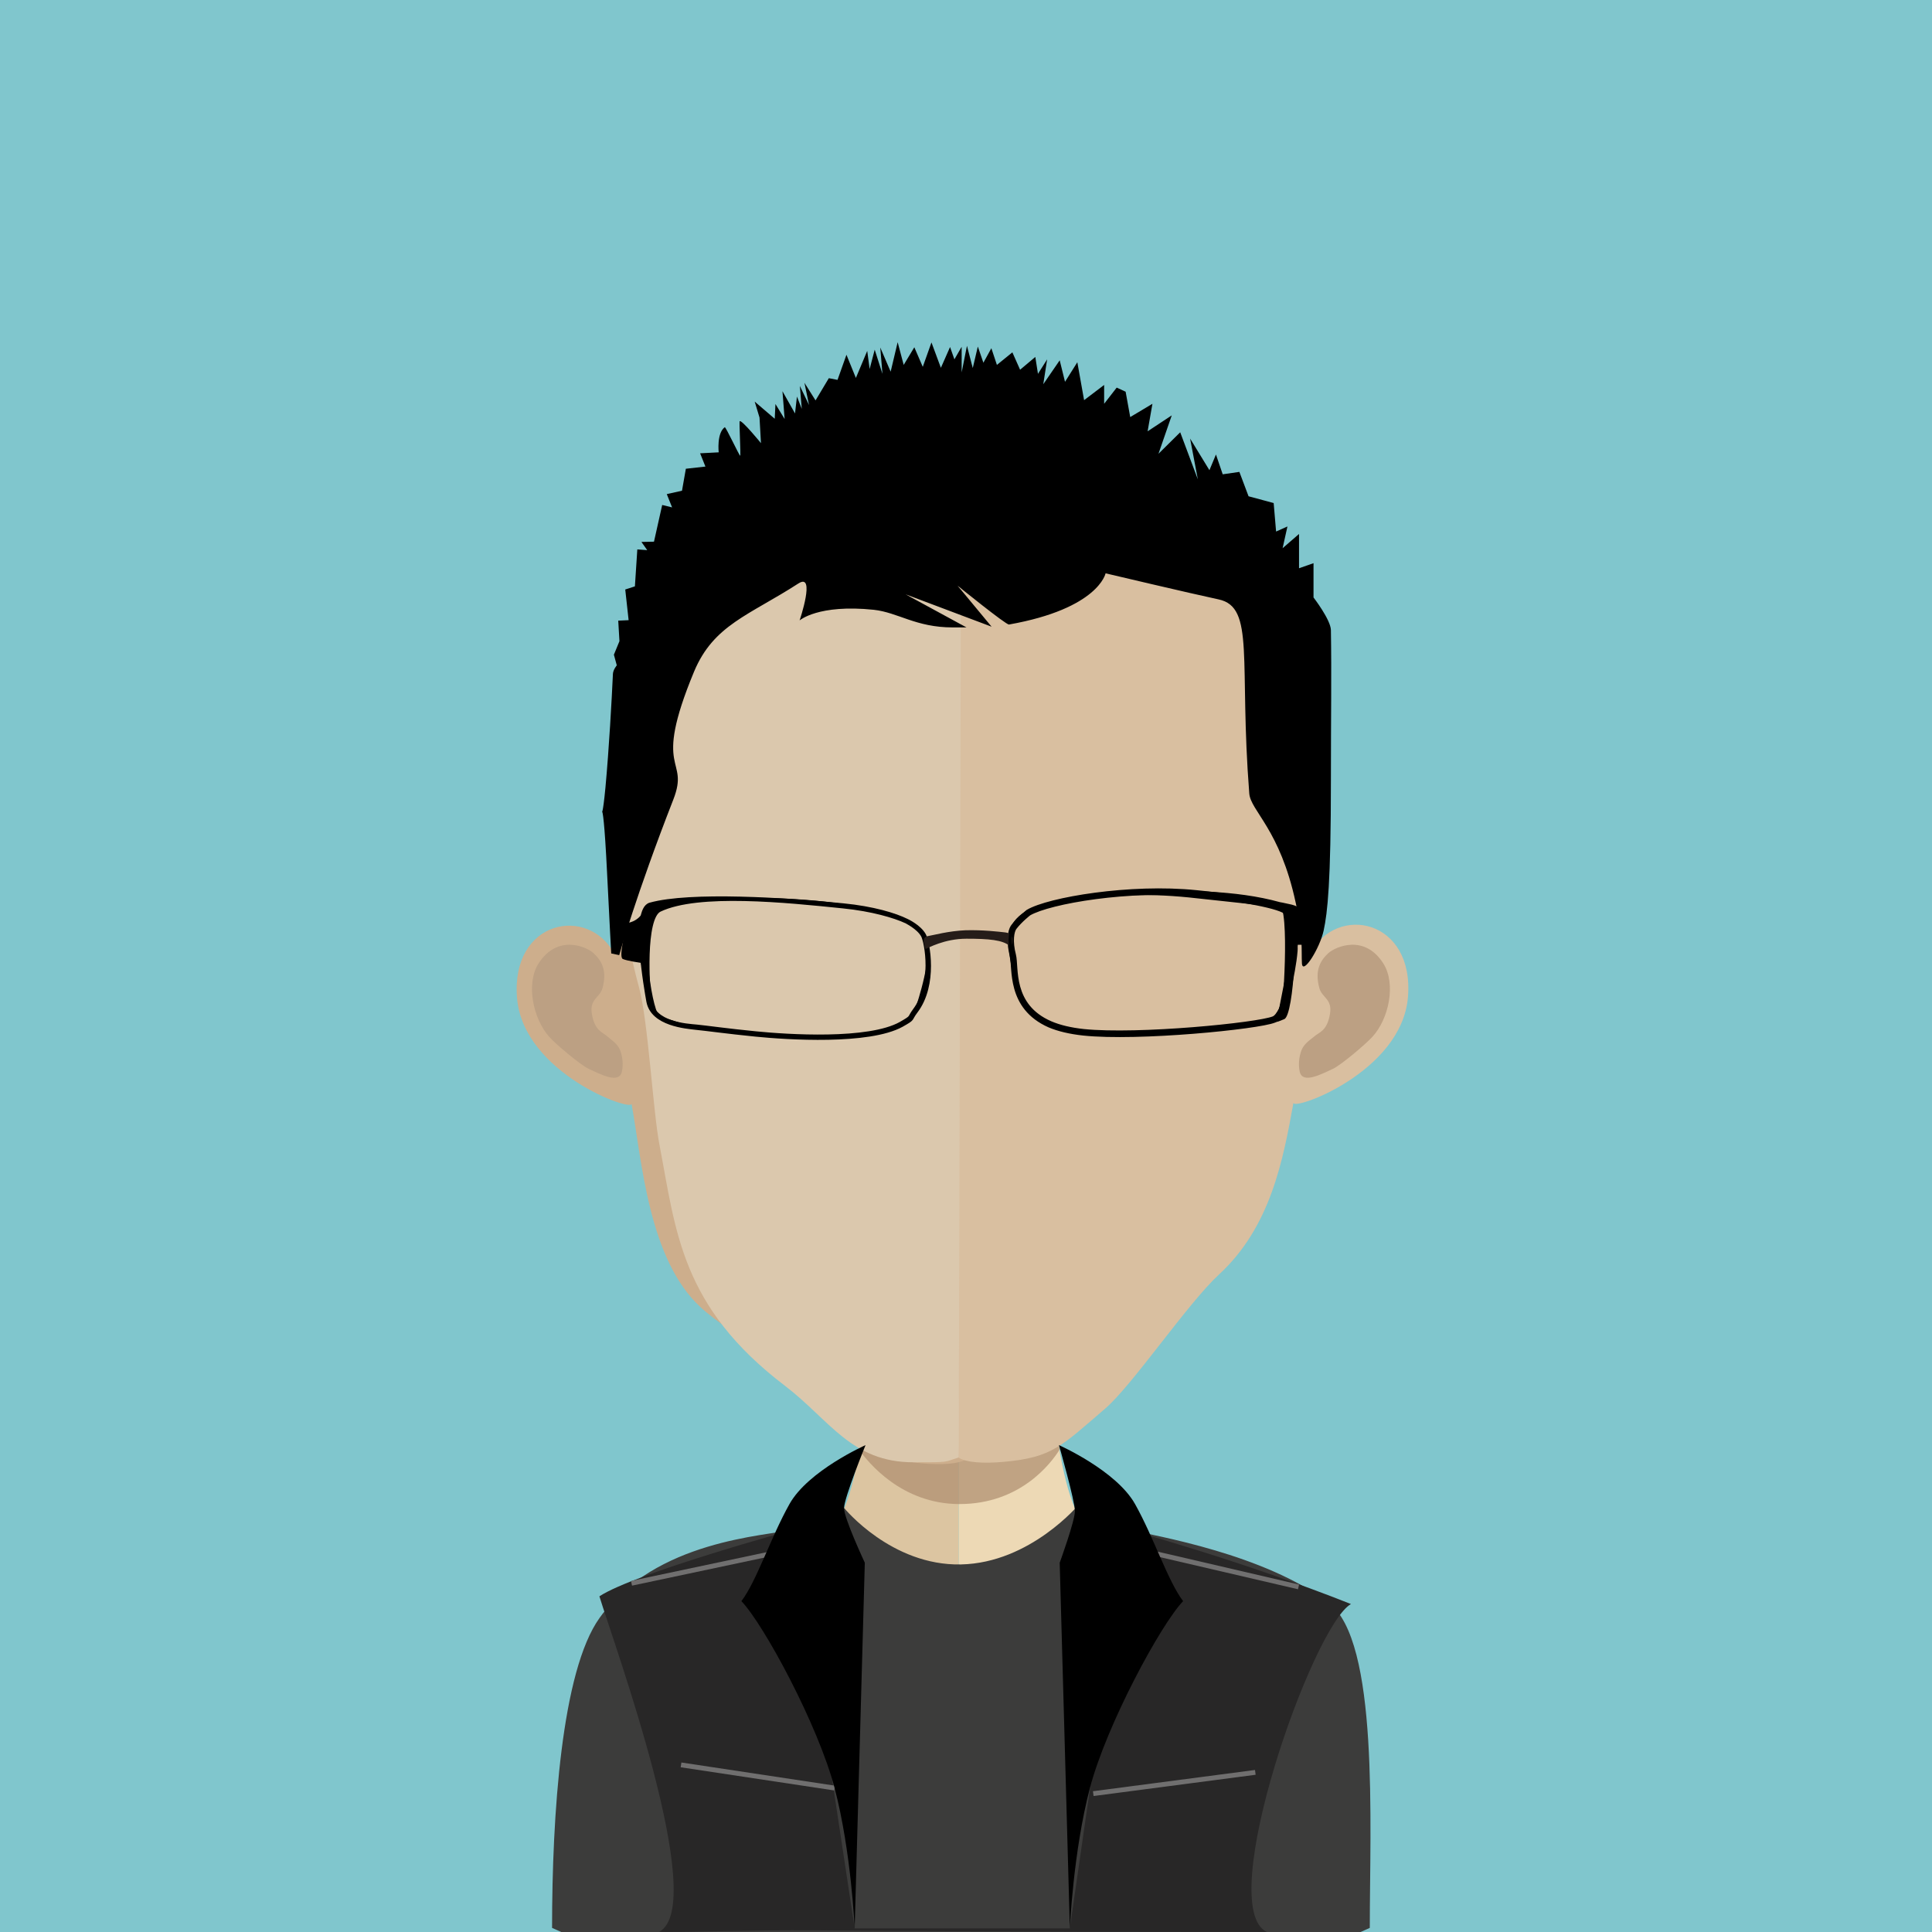 <?xml version="1.0" encoding="utf-8"?>
<!-- Generator: Adobe Illustrator 25.4.1, SVG Export Plug-In . SVG Version: 6.00 Build 0)  -->
<svg version="1.1" id="Calque_1" xmlns="http://www.w3.org/2000/svg" xmlns:xlink="http://www.w3.org/1999/xlink" x="0px" y="0px"
	 viewBox="0 0 80 80" style="enable-background:new 0 0 80 80;" xml:space="preserve">
<style type="text/css">
	.st0{fill:#80C6CD;}
	.st1{fill:#DCC5A1;}
	.st2{fill:#EDD9B5;}
	.st3{opacity:0.7;}
	.st4{clip-path:url(#SVGID_00000041258309700388293940000012675584646025912978_);fill:#AD8C6D;}
	.st5{fill:#3C3C3B;}
	.st6{fill:#F8F7F8;}
	.st7{fill:#CDAE8C;}
	.st8{fill:#BCA083;}
	.st9{fill:#D9BFA0;}
	.st10{fill:#DBC8AD;}
	.st11{fill:#282727;}
	.st12{fill:none;stroke:#706F6F;stroke-width:0.2;stroke-miterlimit:10;}
	.st13{fill:#FFFFFF;stroke:#000000;stroke-width:0.2;stroke-miterlimit:10;}
	.st14{stroke:#000000;stroke-width:0.15;stroke-miterlimit:10;}
	.st15{fill:#261D19;}
	.st16{stroke:#000000;stroke-width:0.05;stroke-miterlimit:10;}
</style>
<g id="FOND">
	<rect class="st0" width="80" height="80"/>
</g>
<g id="charline">
	<path class="st1" d="M39.7,49.06v30.79H23.89c-0.24-0.1-0.37-0.16-0.37-0.16c0-14.73,10.01-15.83,10.01-15.83h0.02
		c0.9-0.02,1.48-1.19,1.87-2.95c0.07-0.27,0.12-0.55,0.16-0.86c0.09-0.5,0.16-1.04,0.21-1.59c0.03-0.34,0.07-0.67,0.1-1.02
		c0.14-1.68,0.18-6.84,0.18-8.57C36.06,48.86,38.08,49.06,39.7,49.06"/>
	<path class="st2" d="M55.94,79.62v0.07c0,0-0.07,0.03-0.2,0.08h-0.01c-0.04,0.02-0.09,0.04-0.14,0.07H39.7V49.06h0.03
		c1.63,0,3.66-0.2,3.66-0.2c0,1.73,0.04,6.86,0.17,8.53c0.03,0.34,0.07,0.67,0.1,0.99c0.06,0.58,0.12,1.12,0.21,1.63v0.01
		c0.03,0.23,0.08,0.44,0.12,0.65c0.39,1.9,1,3.17,1.95,3.17c0,0,1.34,0.15,3.01,1.19C51.62,66.7,55.92,70.59,55.94,79.62"/>
	<g class="st3">
		<g>
			<g>
				<g>
					<defs>
						<rect id="SVGID_1_" x="35.58" y="57.39" width="8.3" height="4.89"/>
					</defs>
					<clipPath id="SVGID_00000095306473249109589450000008079537518038552997_">
						<use xlink:href="#SVGID_1_"  style="overflow:visible;"/>
					</clipPath>
					<path style="clip-path:url(#SVGID_00000095306473249109589450000008079537518038552997_);fill:#AD8C6D;" d="M43.88,60.02
						L43.88,60.02c-0.37,0.59-1.64,2.26-4.15,2.26h-0.02c-2.39-0.01-3.77-1.74-4.13-2.24c0.08-0.5,0.16-1.04,0.21-1.59
						c0.03-0.33,0.06-0.67,0.09-1.02c1.17,0.29,2.43,0.47,3.78,0.49h0.04c1.39-0.02,2.67-0.21,3.87-0.53c0.03,0.34,0.06,0.67,0.09,1
						C43.73,58.97,43.79,59.51,43.88,60.02"/>
				</g>
			</g>
		</g>
	</g>
	<path class="st5" d="M46.68,63.33c0.01,0.05-0.5-0.17-0.6-0.36c-0.31-0.5-1.39-0.69-1.39-0.69s-2.02,2.44-4.9,2.5
		s-4.83-2.33-4.83-2.33s-2.07,0.92-2.06,0.88c-1.19,0.27-5.76,0.44-8.07,3.66c-1.58,2.2-1.97,8.17-1.97,12.84
		c0,0,0.13,0.06,0.38,0.17h33.1c0.24-0.11,0.38-0.17,0.38-0.17c0-4.36,0.39-11.88-1.7-13.46C52.35,64.35,47.91,63.61,46.68,63.33"/>
	<path class="st6" d="M51.3,70.97c0,0.6-1.32,1.09-1.93,1.09h-3.55c-0.61,0-1.1-0.49-1.1-1.09c0-0.61,0.49-1.09,1.1-1.09h3.55
		C49.97,69.87,51.3,70.36,51.3,70.97"/>
	<path class="st7" d="M39.88,17.6c-15.87,0-15.13,13.24-14.43,21.91c-1.09-2.05-4.31-1.42-4.04,1.82c0.26,3.12,4.8,4.73,4.74,4.37
		c0.43,2.37,0.7,6.44,2.86,8.43c1.3,1.2,4.37,2.81,5.51,3.79c1.82,1.56,1.64,2.49,3.62,2.67c0.85,0.08,1.57,0.03,1.88-0.17
		c0.01-0.4-0.01-1.13-0.09-2.77L40,15.94C39.96,17.6,39.92,17.6,39.88,17.6"/>
	<path class="st8" d="M22.29,39.91c0.79-1.25,2-0.71,2.29-0.44c0.32,0.3,0.57,0.7,0.37,1.44c-0.11,0.41-0.55,0.45-0.44,1.08
		c0.12,0.71,0.45,0.75,0.63,0.92c0.18,0.16,0.42,0.29,0.54,0.58c0.11,0.3,0.13,0.62,0.07,0.89c-0.12,0.51-0.87,0.11-1.37-0.12
		c-0.33-0.15-1.38-1.03-1.64-1.33C22.08,42.19,21.77,40.75,22.29,39.91"/>
	<path class="st9" d="M39.83,17.56c15.87,0,15.13,13.24,14.43,21.91c1.09-2.05,4.31-1.42,4.04,1.82c-0.26,3.12-4.8,4.73-4.74,4.37
		c-0.43,2.37-0.94,5.14-3.09,7.12c-1.3,1.2-3.57,4.57-4.71,5.55c-1.82,1.56-2.19,2.02-4.18,2.2c-0.85,0.08-1.57,0.03-1.88-0.17
		c-0.01-0.4-0.08-1.16,0-2.8l0.01-41.66C39.75,17.56,39.79,17.56,39.83,17.56"/>
	<path class="st8" d="M57.29,39.91c-0.78-1.25-1.99-0.71-2.29-0.44c-0.32,0.3-0.57,0.7-0.37,1.44c0.11,0.41,0.55,0.45,0.44,1.08
		c-0.12,0.71-0.45,0.75-0.64,0.92c-0.19,0.16-0.42,0.29-0.54,0.58c-0.11,0.3-0.13,0.62-0.07,0.89c0.12,0.51,0.87,0.11,1.37-0.12
		c0.33-0.15,1.37-1.03,1.64-1.33C57.51,42.19,57.81,40.75,57.29,39.91"/>
	<path class="st10" d="M39.6,21.29c-5.51,0-8.68,1.51-11.12,4.49c-3.41,4.17-3.28,10.53-2.02,15.1c0.38,1.4,0.58,5.16,0.85,6.54
		c0.68,3.56,0.88,6.68,5.19,9.96c1.86,1.42,2.75,3.17,5.32,3.17c1.55,0,1.23,0,1.88-0.2l0.1-40.73
		C39.75,21.29,39.65,21.29,39.6,21.29"/>
	<path d="M51.73,32.86c-0.43-5.49,0.25-7.72-1.27-8.04c-1.17-0.25-4.68-1.08-4.68-1.08s-0.29,1.46-4,2.12
		c-0.12,0.02-2.13-1.61-2.13-1.61l1.41,1.7l-3.56-1.34l2.52,1.37c0,0-0.29,0-0.57,0c-1.53,0-2.26-0.62-3.27-0.73
		c-2.3-0.24-3.07,0.44-3.07,0.44s0.68-2-0.05-1.53c-2.04,1.32-3.51,1.71-4.32,3.65c-1.77,4.26-0.16,3.51-0.86,5.3
		c-1.54,3.94-2.24,6.44-2.24,6.44l-0.33-0.07c0,0-0.07-1.22-0.17-3.29c-0.22-4.51-0.3-1.17-0.07-3.58c0.15-1.63,0.26-3.62,0.31-4.71
		c0.01-0.17,0.16-0.35,0.16-0.35l-0.12-0.44l0.23-0.56L25.6,25.7l0.43-0.02l-0.14-1.27l0.4-0.13l0.1-1.53l0.41,0.03l-0.24-0.34
		l0.52-0.01l0.34-1.52l0.41,0.1l-0.22-0.55l0.63-0.14l0.16-0.91l0.81-0.09l-0.22-0.55l0.77-0.04c0,0-0.09-0.79,0.25-1.04
		c0.04-0.03,0.61,1.2,0.64,1.18c0.03-0.02-0.05-1.41-0.02-1.43c0.09-0.06,0.88,0.91,0.88,0.91l-0.06-1.06l-0.2-0.66l0.83,0.71
		l0.03-0.61l0.38,0.62L32.4,16.2l0.52,0.92l0.08-0.7l0.2,0.51l-0.08-0.95l0.38,0.79l-0.19-0.92l0.46,0.73l0.55-0.92l0.36,0.07
		l0.37-1.04l0.39,0.96l0.47-1.12l0.1,0.75l0.21-0.8l0.32,1l-0.09-1.09l0.43,1l0.29-1.22l0.25,0.94l0.44-0.73l0.35,0.81l0.36-1.01
		l0.39,1.05l0.38-0.86l0.18,0.51l0.3-0.52v1.06l0.22-1.1l0.24,0.92l0.21-0.89l0.23,0.67l0.33-0.6l0.23,0.69l0.64-0.52l0.32,0.72
		l0.63-0.53l0.11,0.7l0.38-0.6l-0.16,1.03l0.68-0.99l0.22,0.89L44.61,15l0.28,1.57l0.83-0.63v0.78l0.52-0.67l0.37,0.17l0.19,1.05
		l0.92-0.55l-0.2,1.14l1-0.66l-0.55,1.59l0.9-0.89l0.73,1.95l-0.32-1.69l0.8,1.31l0.27-0.65l0.28,0.82l0.69-0.1l0.38,1.01l1.04,0.28
		l0.1,1.18l0.47-0.21l-0.2,0.9l0.68-0.59v1.42l0.6-0.21v1.42c0,0,0.71,0.92,0.72,1.35c0.03,1.8,0,3.61,0,6.18
		c0,4.31-0.14,5.51-0.3,6.26c-0.16,0.74-0.87,1.87-0.9,1.36c-0.03-0.51,0.06-1.08-0.26-2.52C53,34.34,51.79,33.58,51.73,32.86z"/>
	<path class="st11" d="M32.89,63.33c0,0-6.61,1.81-8.07,2.77c0.6,1.97,4.55,12.77,2.48,13.89c0.59,0.04,4.28-0.08,6.29-0.06
		c3.34,0.03,7.92,0.05,11.47,0.06c3.1,0.01,5.38,0,7.4,0.01c-2.21-1.04,1.89-12.68,3.48-13.58c-4.5-1.79-9.26-3.09-9.26-3.09
		L44.3,79.85h-8.91L32.89,63.33z"/>
	<line class="st12" x1="26.15" y1="65.56" x2="31.86" y2="64.35"/>
	<line class="st12" x1="28.2" y1="73.08" x2="34.56" y2="74.04"/>
	<line class="st12" x1="51.98" y1="73.39" x2="45.27" y2="74.27"/>
	<line class="st12" x1="47.28" y1="64.2" x2="53.77" y2="65.71"/>
	<path d="M43.85,59.84c0,0,2.37,1.05,3.15,2.44c0.78,1.39,1.36,3.19,1.99,4.02c-0.93,0.97-3.17,5.12-3.86,7.74
		c-0.69,2.63-0.83,5.81-0.83,5.81l-0.42-15.14c0,0,0.63-1.73,0.63-2.14C44.51,62.15,43.85,59.84,43.85,59.84z"/>
	<path d="M35.84,59.84c0,0-2.37,1.05-3.15,2.44c-0.78,1.39-1.36,3.19-1.99,4.02c0.93,0.97,3.17,5.12,3.86,7.74
		c0.69,2.63,0.83,5.81,0.83,5.81l0.42-15.14c0,0-0.86-1.84-0.86-2.26C34.95,62.03,35.84,59.84,35.84,59.84z"/>
	<g id="lunette_mme_filippi_5_">
		<g>
			<path class="st13" d="M44.86,42.78c-0.55-0.06-1.02-0.17-1.4-0.33c-1.7-0.75-1.42-2.36-1.55-2.88c-0.13-0.51-0.11-1,0.05-1.21
				c0.25-0.32,0.6-0.59,0.61-0.6c0.86-0.51,4.23-1.08,6.97-0.8c1.1,0.11,3.08,0.33,3.64,0.69c0.48,0.3,0.51,0.9,0.44,1.74
				c-0.09,0.98-0.41,2.68-0.86,2.86C52.1,42.52,47.14,43.02,44.86,42.78z M49.53,37.03c-2.72-0.28-6.08,0.29-6.93,0.79
				c0,0-0.35,0.27-0.59,0.58c-0.12,0.15-0.19,0.58-0.04,1.15c0.13,0.51-0.16,2.1,1.52,2.83c0.37,0.16,0.83,0.27,1.38,0.33
				c2.26,0.23,7.21-0.26,7.87-0.53c0.43-0.18,0.81-1.85,0.89-2.8c0.04-0.47-0.2-1.54-0.48-1.68C52.57,37.41,50.63,37.14,49.53,37.03
				z"/>
		</g>
		<g>
			<path class="st14" d="M31.29,42.85L31.29,42.85c-1.2-0.12-2.04-0.24-2.46-0.28c-0.42-0.05-1.81-0.15-1.99-1.1
				c-0.09-0.5-0.68-3.81,0.08-4.02c1.65-0.46,5.64-0.21,8,0.03c1.23,0.12,2.15,0.4,2.63,0.64c0.02,0.01,0.52,0.24,0.72,0.6
				c0.16,0.3,0.5,2.05-0.34,3.16c-0.28,0.37-0.06,0.27-0.59,0.57C35.98,43.2,32.59,42.98,31.29,42.85z M34.91,37.54
				c-2.34-0.24-5.99-0.62-7.59,0.14c-0.68,0.32-0.5,3.29-0.41,3.77c0.17,0.94,1.51,1.01,1.94,1.05c0.32,0.03,1.32,0.17,2.45,0.28
				c1.3,0.13,4.67,0.35,6-0.4c0.52-0.3,0.31-0.2,0.57-0.55c0.81-1.08,0.49-2.81,0.34-3.09c-0.19-0.34-0.68-0.57-0.69-0.58
				C37.05,37.94,36.11,37.66,34.91,37.54z"/>
		</g>
		<g>
			<path d="M37.85,41.92c0,0,0.97-1.43,0.57-2.84c-0.12-0.42-1.06-1.14-1.41-1.24c-0.75-0.2-6.85-0.95-8.66-0.58
				c-0.02,0-0.15,0.04-0.34,0.08c-0.49,0.12-1.33,0.31-1.33,0.31s-0.15,0.51-0.77,0.58c-0.02,0.41-0.3,1.4-0.12,1.48
				c0.18,0.08,0.75,0.16,0.75,0.16l0.35,1.75l0.28,0.42l1.67,0.53c0,0-1-0.22-1.48-0.43c-0.36-0.15-0.77-3.27-0.44-3.94
				c0.26-0.55,0.07-0.23,0.15-0.63c0,0,1.15-0.12,1.5-0.23s4.54-0.49,8.45,0.5c-0.37-0.05,1.35,0.34,1.41,1.24
				C38.49,40.15,37.85,41.92,37.85,41.92z"/>
		</g>
		<g>
			<path class="st15" d="M38.32,39.3c0.1-0.04,0.78-0.43,1.7-0.43c0.92,0,1.5,0.05,1.79,0.3c0.15-0.05,0.11-0.14,0.12-0.25
				s-0.04-0.28-0.3-0.31c-0.26-0.03-0.94-0.11-1.65-0.09c-0.71,0.03-1.31,0.2-1.55,0.24c-0.23,0.03-0.18,0.26-0.18,0.26L38.32,39.3z
				"/>
		</g>
		<g>
			<path class="st16" d="M42.05,40.61c0,0-0.34-1.1-0.21-1.78s0.6-1.05,1.35-1.3c0.74-0.24,6.21-1.15,9.8-0.15
				c0.02,0,0.16,0.03,0.34,0.07c0.49,0.09,0.46,0.22,0.46,0.22l-0.89,4.56c0,0,0.73-2.36,0.65-3.78c-0.03-0.61-0.04-0.2-0.13-0.6
				c0,0-0.28-0.28-0.64-0.38c-0.36-0.1-5.74-1.1-9.6,0.07c0,0-1.33,0.22-1.35,1.3C41.81,39.91,42.05,40.61,42.05,40.61z"/>
			<path d="M42,40.65c-0.03-0.03,0.05-0.34-0.16-1.24c-0.07-0.24-0.09-0.43-0.07-0.58c0.03-1.08,1.31-1.34,1.4-1.36
				c0.03-0.01,0.07-0.02,0.12-0.03c1-0.29,2.11-0.46,3.29-0.51c1.97-0.14,5.11,0.31,6.6,0.72c0.02,0.01,0.34,0.07,0.43,0.09
				c0.5,0.09,0,0,0,0l0.08-0.1l-0.27,0.35c0.36-0.01,0.17,4.04-0.24,4.21c-0.49,0.2-0.26,0.09-0.26,0.09l-0.14,0.05l0.06-0.13
				c0.01-0.02,0.73-2.36,0.65-3.75c-0.01-0.1-0.02-0.32-0.03-0.34c-0.03-0.03-0.06-0.07-0.09-0.22c-0.06-0.05-0.3-0.27-0.6-0.35
				c-0.04-0.01-2.12-0.24-3.55-0.39c-0.9-0.09-1.78-0.12-2.63-0.09c-1.55,0.11-2.78,0.37-3.27,0.5c-0.04,0.01-0.08,0.02-0.12,0.04
				c-0.79,0.25-1.19,0.64-1.31,1.24c0,0.17,0.02,0.35,0.06,0.54c0.22,0.73,0.14,1.19,0.14,1.2L42,40.65z M50.18,37.14
				c0.89,0.13,2.59,0.26,2.62,0.27c0.37,0.1,0.8,0.67,0.82,1.03c0.06,1.19-0.44,3.24-0.61,3.68c0.12-0.05,0.41-4.58-0.05-4.67
				C52.45,37.34,50.77,37.21,50.18,37.14z"/>
		</g>
	</g>
	<polygon points="54.48,39.12 53.66,39.12 53.62,37.74 54.37,38.02 	"/>
</g>
</svg>
